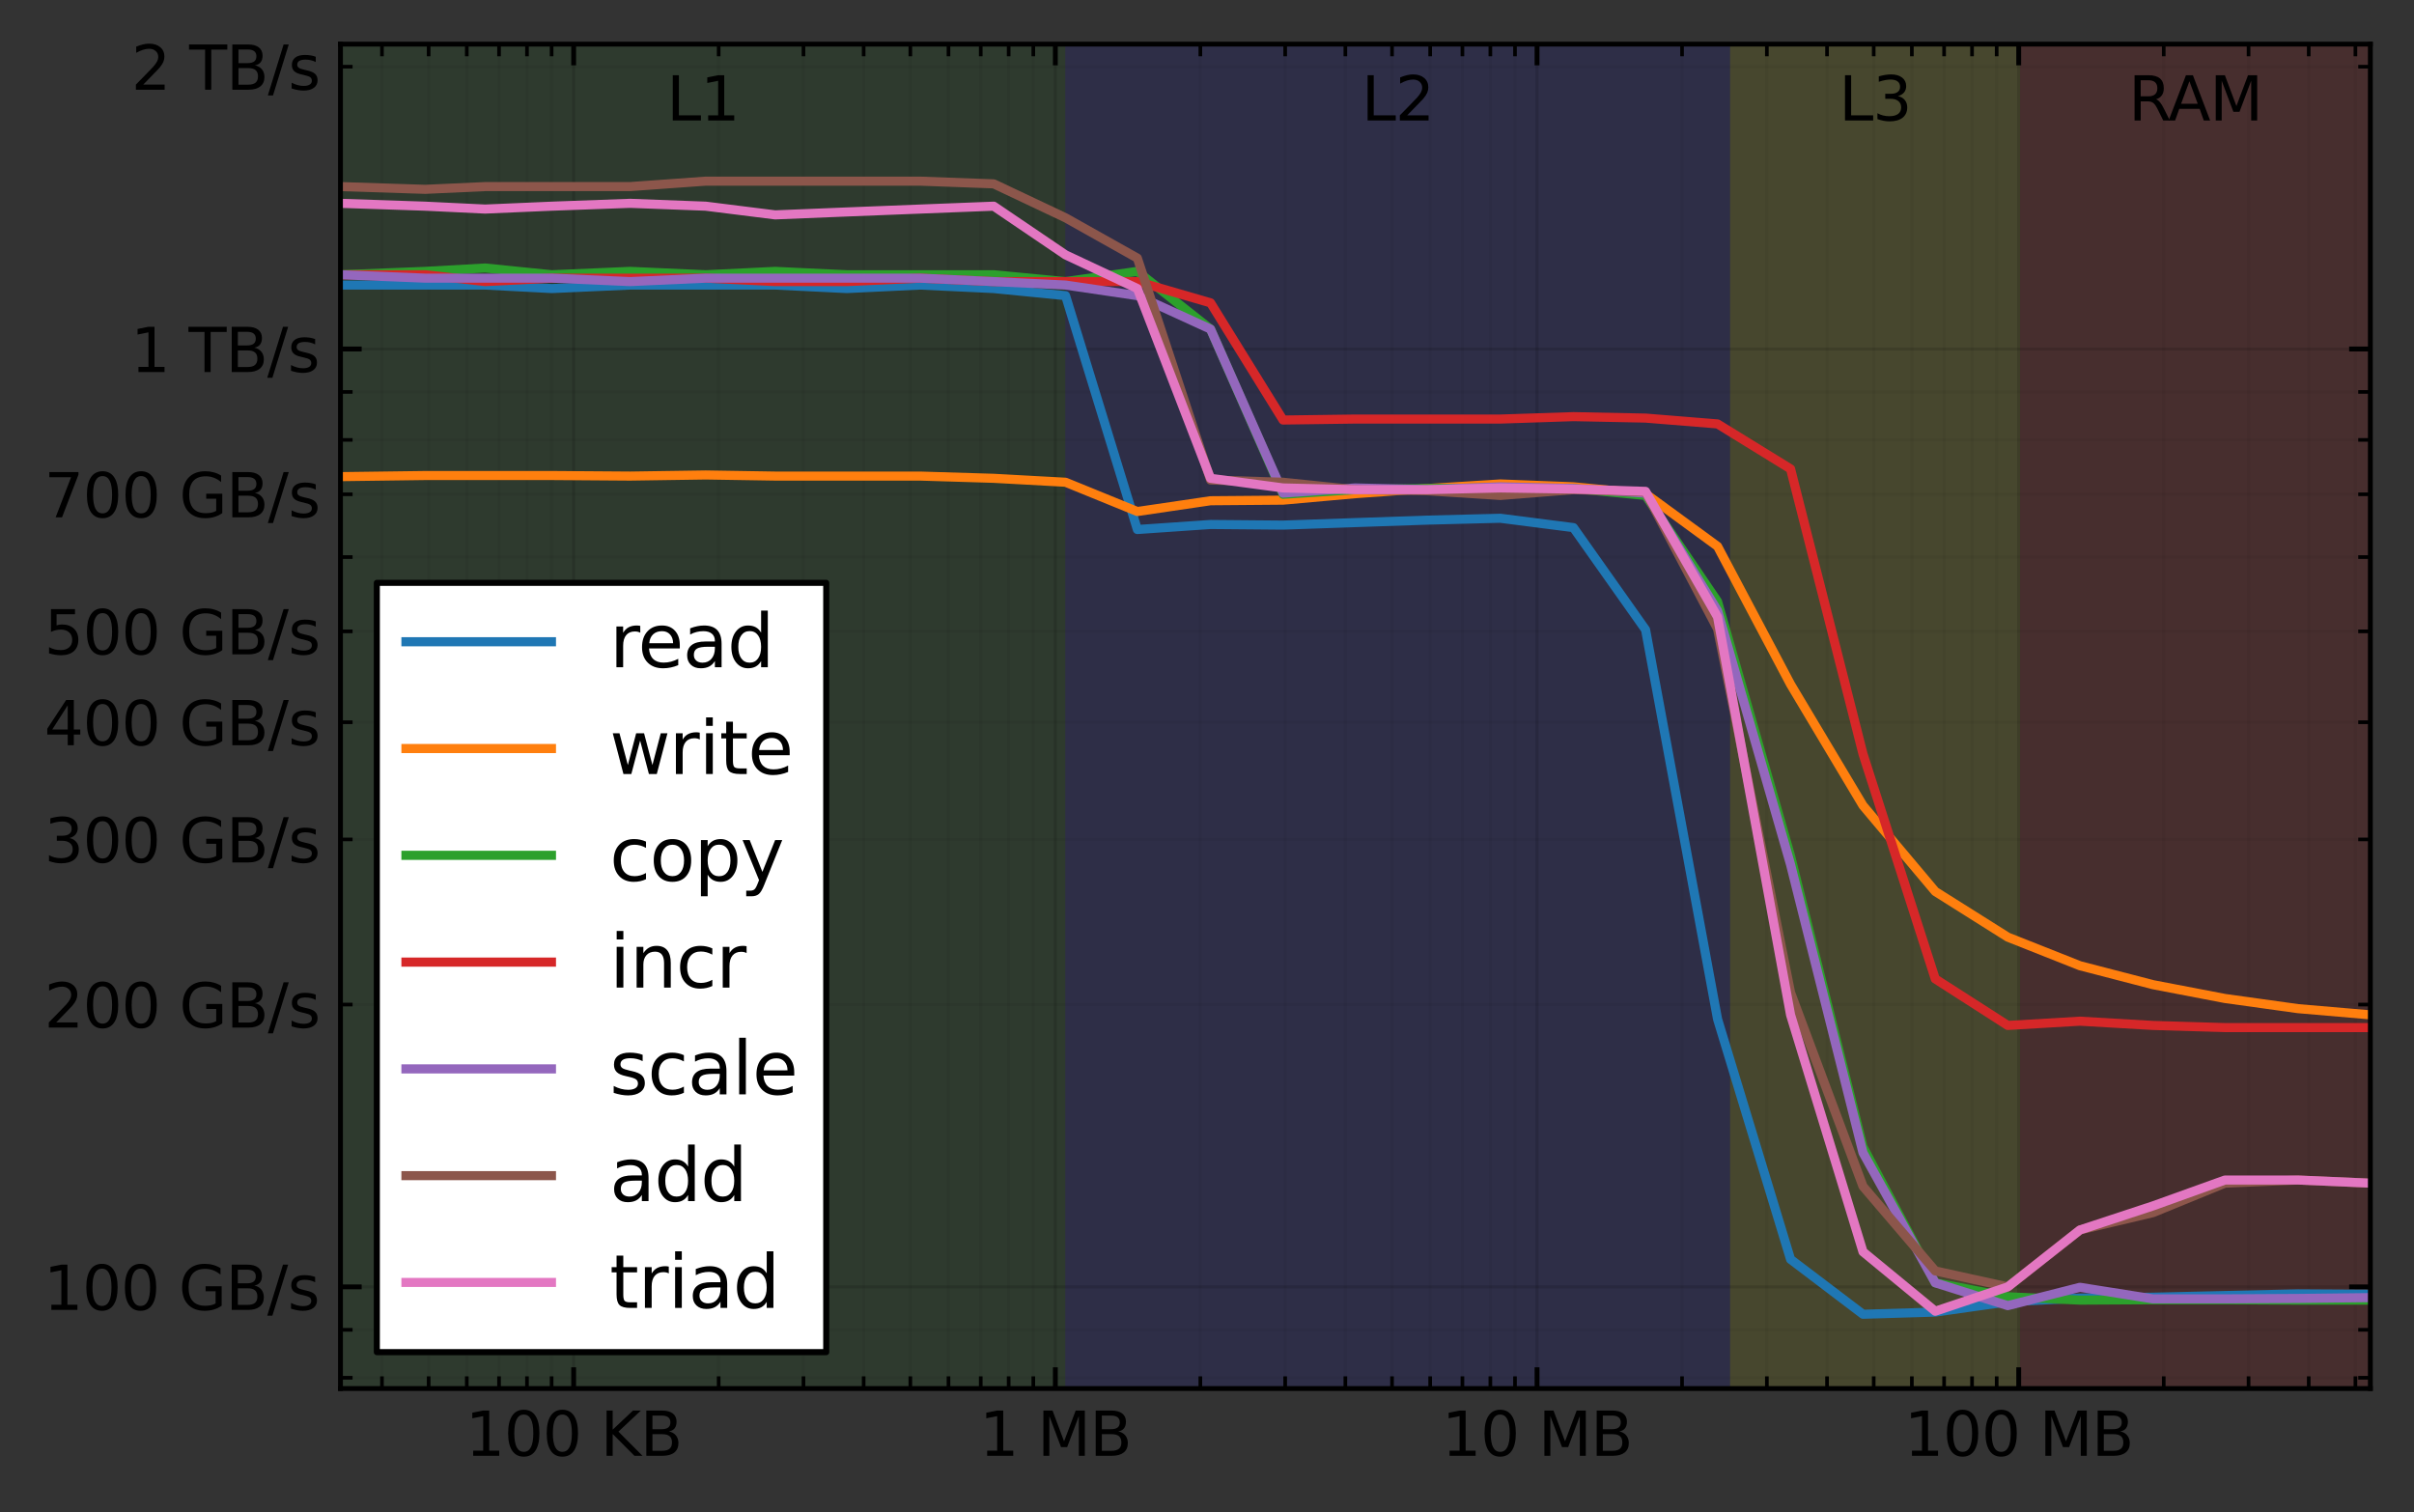 <?xml version="1.0" encoding="utf-8" standalone="no"?>
<!DOCTYPE svg PUBLIC "-//W3C//DTD SVG 1.1//EN"
  "http://www.w3.org/Graphics/SVG/1.1/DTD/svg11.dtd">
<svg height="249.413pt" version="1.1" viewBox="0 0 398.153 249.413" width="398.153pt" xmlns="http://www.w3.org/2000/svg" xmlns:xlink="http://www.w3.org/1999/xlink">
 <rect x="0" y="0" width="398.153" height="249.413" fill="#333333" stroke="none"/>
 <defs>
  <style type="text/css">*{stroke-linecap:butt;stroke-linejoin:round;}</style>
 </defs>
 <g id="figure_1">
  <g id="patch_1">
   <path d="M 0 249.413 
L 398.153 249.413 
L 398.153 0 
L 0 0 
z
" style="fill:none;"/>
  </g>
  <g id="axes_1">
   <g id="patch_2">
    <path d="M 56.153 229.035 
L 390.953 229.035 
L 390.953 7.275 
L 56.153 7.275 
z
" style="fill:none;"/>
   </g>
   <g id="patch_3">
    <path clip-path="url(#pf42a74a001)" d="M 56.153 229.035 
L 56.153 7.275 
L 175.7 7.275 
L 175.7 229.035 
z
" style="fill:#008000;opacity:0.1;"/>
   </g>
   <g id="patch_4">
    <path clip-path="url(#pf42a74a001)" d="M 175.7 229.035 
L 175.7 7.275 
L 285.354 7.275 
L 285.354 229.035 
z
" style="fill:#0000ff;opacity:0.1;"/>
   </g>
   <g id="patch_5">
    <path clip-path="url(#pf42a74a001)" d="M 285.354 229.035 
L 285.354 7.275 
L 333.187 7.275 
L 333.187 229.035 
z
" style="fill:#ffff00;opacity:0.1;"/>
   </g>
   <g id="patch_6">
    <path clip-path="url(#pf42a74a001)" d="M 333.187 229.035 
L 333.187 7.275 
L 390.953 7.275 
L 390.953 229.035 
z
" style="fill:#ff0000;opacity:0.1;"/>
   </g>
   <g id="matplotlib.axis_1">
    <g id="xtick_1">
     <g id="line2d_1">
      <path clip-path="url(#pf42a74a001)" d="M 94.616 229.035 
L 94.616 7.275 
" style="fill:none;stroke:#000000;stroke-linecap:square;stroke-opacity:0.133;stroke-width:0.5;"/>
     </g>
     <g id="line2d_2">
      <defs>
       <path d="M 0 0 
L 0 -3.5 
" id="m0d92d061db" style="stroke:#000000;stroke-width:0.8;"/>
      </defs>
      <g>
       <use style="stroke:#000000;stroke-width:0.8;" x="94.616" xlink:href="#m0d92d061db" y="229.035"/>
      </g>
     </g>
     <g id="line2d_3">
      <defs>
       <path d="M 0 0 
L 0 3.5 
" id="ma98b3dfce3" style="stroke:#000000;stroke-width:0.8;"/>
      </defs>
      <g>
       <use style="stroke:#000000;stroke-width:0.8;" x="94.616" xlink:href="#ma98b3dfce3" y="7.275"/>
      </g>
     </g>
     <g id="text_1">
      <!-- 100 KB -->
      <g transform="translate(76.774 240.133)scale(0.1 -0.1)">
       <defs>
        <path d="M 794 531 
L 1825 531 
L 1825 4091 
L 703 3866 
L 703 4441 
L 1819 4666 
L 2450 4666 
L 2450 531 
L 3481 531 
L 3481 0 
L 794 0 
L 794 531 
z
" id="DejaVuSans-31" transform="scale(0.016)"/>
        <path d="M 2034 4250 
Q 1547 4250 1301 3770 
Q 1056 3291 1056 2328 
Q 1056 1369 1301 889 
Q 1547 409 2034 409 
Q 2525 409 2770 889 
Q 3016 1369 3016 2328 
Q 3016 3291 2770 3770 
Q 2525 4250 2034 4250 
z
M 2034 4750 
Q 2819 4750 3233 4129 
Q 3647 3509 3647 2328 
Q 3647 1150 3233 529 
Q 2819 -91 2034 -91 
Q 1250 -91 836 529 
Q 422 1150 422 2328 
Q 422 3509 836 4129 
Q 1250 4750 2034 4750 
z
" id="DejaVuSans-30" transform="scale(0.016)"/>
        <path id="DejaVuSans-20" transform="scale(0.016)"/>
        <path d="M 628 4666 
L 1259 4666 
L 1259 2694 
L 3353 4666 
L 4166 4666 
L 1850 2491 
L 4331 0 
L 3500 0 
L 1259 2247 
L 1259 0 
L 628 0 
L 628 4666 
z
" id="DejaVuSans-4b" transform="scale(0.016)"/>
        <path d="M 1259 2228 
L 1259 519 
L 2272 519 
Q 2781 519 3026 730 
Q 3272 941 3272 1375 
Q 3272 1813 3026 2020 
Q 2781 2228 2272 2228 
L 1259 2228 
z
M 1259 4147 
L 1259 2741 
L 2194 2741 
Q 2656 2741 2882 2914 
Q 3109 3088 3109 3444 
Q 3109 3797 2882 3972 
Q 2656 4147 2194 4147 
L 1259 4147 
z
M 628 4666 
L 2241 4666 
Q 2963 4666 3353 4366 
Q 3744 4066 3744 3513 
Q 3744 3084 3544 2831 
Q 3344 2578 2956 2516 
Q 3422 2416 3680 2098 
Q 3938 1781 3938 1306 
Q 3938 681 3513 340 
Q 3088 0 2303 0 
L 628 0 
L 628 4666 
z
" id="DejaVuSans-42" transform="scale(0.016)"/>
       </defs>
       <use xlink:href="#DejaVuSans-31"/>
       <use x="63.623" xlink:href="#DejaVuSans-30"/>
       <use x="127.246" xlink:href="#DejaVuSans-30"/>
       <use x="190.869" xlink:href="#DejaVuSans-20"/>
       <use x="222.656" xlink:href="#DejaVuSans-4b"/>
       <use x="288.232" xlink:href="#DejaVuSans-42"/>
      </g>
     </g>
    </g>
    <g id="xtick_2">
     <g id="line2d_4">
      <path clip-path="url(#pf42a74a001)" d="M 174.063 229.035 
L 174.063 7.275 
" style="fill:none;stroke:#000000;stroke-linecap:square;stroke-opacity:0.133;stroke-width:0.5;"/>
     </g>
     <g id="line2d_5">
      <g>
       <use style="stroke:#000000;stroke-width:0.8;" x="174.063" xlink:href="#m0d92d061db" y="229.035"/>
      </g>
     </g>
     <g id="line2d_6">
      <g>
       <use style="stroke:#000000;stroke-width:0.8;" x="174.063" xlink:href="#ma98b3dfce3" y="7.275"/>
      </g>
     </g>
     <g id="text_2">
      <!-- 1 MB -->
      <g transform="translate(161.548 240.133)scale(0.1 -0.1)">
       <defs>
        <path d="M 628 4666 
L 1569 4666 
L 2759 1491 
L 3956 4666 
L 4897 4666 
L 4897 0 
L 4281 0 
L 4281 4097 
L 3078 897 
L 2444 897 
L 1241 4097 
L 1241 0 
L 628 0 
L 628 4666 
z
" id="DejaVuSans-4d" transform="scale(0.016)"/>
       </defs>
       <use xlink:href="#DejaVuSans-31"/>
       <use x="63.623" xlink:href="#DejaVuSans-20"/>
       <use x="95.41" xlink:href="#DejaVuSans-4d"/>
       <use x="181.689" xlink:href="#DejaVuSans-42"/>
      </g>
     </g>
    </g>
    <g id="xtick_3">
     <g id="line2d_7">
      <path clip-path="url(#pf42a74a001)" d="M 253.511 229.035 
L 253.511 7.275 
" style="fill:none;stroke:#000000;stroke-linecap:square;stroke-opacity:0.133;stroke-width:0.5;"/>
     </g>
     <g id="line2d_8">
      <g>
       <use style="stroke:#000000;stroke-width:0.8;" x="253.511" xlink:href="#m0d92d061db" y="229.035"/>
      </g>
     </g>
     <g id="line2d_9">
      <g>
       <use style="stroke:#000000;stroke-width:0.8;" x="253.511" xlink:href="#ma98b3dfce3" y="7.275"/>
      </g>
     </g>
     <g id="text_3">
      <!-- 10 MB -->
      <g transform="translate(237.815 240.133)scale(0.1 -0.1)">
       <use xlink:href="#DejaVuSans-31"/>
       <use x="63.623" xlink:href="#DejaVuSans-30"/>
       <use x="127.246" xlink:href="#DejaVuSans-20"/>
       <use x="159.033" xlink:href="#DejaVuSans-4d"/>
       <use x="245.312" xlink:href="#DejaVuSans-42"/>
      </g>
     </g>
    </g>
    <g id="xtick_4">
     <g id="line2d_10">
      <path clip-path="url(#pf42a74a001)" d="M 332.958 229.035 
L 332.958 7.275 
" style="fill:none;stroke:#000000;stroke-linecap:square;stroke-opacity:0.133;stroke-width:0.5;"/>
     </g>
     <g id="line2d_11">
      <g>
       <use style="stroke:#000000;stroke-width:0.8;" x="332.958" xlink:href="#m0d92d061db" y="229.035"/>
      </g>
     </g>
     <g id="line2d_12">
      <g>
       <use style="stroke:#000000;stroke-width:0.8;" x="332.958" xlink:href="#ma98b3dfce3" y="7.275"/>
      </g>
     </g>
     <g id="text_4">
      <!-- 100 MB -->
      <g transform="translate(314.081 240.133)scale(0.1 -0.1)">
       <use xlink:href="#DejaVuSans-31"/>
       <use x="63.623" xlink:href="#DejaVuSans-30"/>
       <use x="127.246" xlink:href="#DejaVuSans-30"/>
       <use x="190.869" xlink:href="#DejaVuSans-20"/>
       <use x="222.656" xlink:href="#DejaVuSans-4d"/>
       <use x="308.936" xlink:href="#DejaVuSans-42"/>
      </g>
     </g>
    </g>
    <g id="xtick_5">
     <g id="line2d_13">
      <path clip-path="url(#pf42a74a001)" d="M 63 229.035 
L 63 7.275 
" style="fill:none;stroke:#000000;stroke-linecap:square;stroke-opacity:0.05;stroke-width:0.5;"/>
     </g>
     <g id="line2d_14">
      <defs>
       <path d="M 0 0 
L 0 -2 
" id="m716eebc9d5" style="stroke:#000000;stroke-width:0.6;"/>
      </defs>
      <g>
       <use style="stroke:#000000;stroke-width:0.6;" x="63" xlink:href="#m716eebc9d5" y="229.035"/>
      </g>
     </g>
     <g id="line2d_15">
      <defs>
       <path d="M 0 0 
L 0 2 
" id="mf22ba3f43d" style="stroke:#000000;stroke-width:0.6;"/>
      </defs>
      <g>
       <use style="stroke:#000000;stroke-width:0.6;" x="63" xlink:href="#mf22ba3f43d" y="7.275"/>
      </g>
     </g>
    </g>
    <g id="xtick_6">
     <g id="line2d_16">
      <path clip-path="url(#pf42a74a001)" d="M 70.7 229.035 
L 70.7 7.275 
" style="fill:none;stroke:#000000;stroke-linecap:square;stroke-opacity:0.05;stroke-width:0.5;"/>
     </g>
     <g id="line2d_17">
      <g>
       <use style="stroke:#000000;stroke-width:0.6;" x="70.7" xlink:href="#m716eebc9d5" y="229.035"/>
      </g>
     </g>
     <g id="line2d_18">
      <g>
       <use style="stroke:#000000;stroke-width:0.6;" x="70.7" xlink:href="#mf22ba3f43d" y="7.275"/>
      </g>
     </g>
    </g>
    <g id="xtick_7">
     <g id="line2d_19">
      <path clip-path="url(#pf42a74a001)" d="M 76.99 229.035 
L 76.99 7.275 
" style="fill:none;stroke:#000000;stroke-linecap:square;stroke-opacity:0.05;stroke-width:0.5;"/>
     </g>
     <g id="line2d_20">
      <g>
       <use style="stroke:#000000;stroke-width:0.6;" x="76.99" xlink:href="#m716eebc9d5" y="229.035"/>
      </g>
     </g>
     <g id="line2d_21">
      <g>
       <use style="stroke:#000000;stroke-width:0.6;" x="76.99" xlink:href="#mf22ba3f43d" y="7.275"/>
      </g>
     </g>
    </g>
    <g id="xtick_8">
     <g id="line2d_22">
      <path clip-path="url(#pf42a74a001)" d="M 82.309 229.035 
L 82.309 7.275 
" style="fill:none;stroke:#000000;stroke-linecap:square;stroke-opacity:0.05;stroke-width:0.5;"/>
     </g>
     <g id="line2d_23">
      <g>
       <use style="stroke:#000000;stroke-width:0.6;" x="82.309" xlink:href="#m716eebc9d5" y="229.035"/>
      </g>
     </g>
     <g id="line2d_24">
      <g>
       <use style="stroke:#000000;stroke-width:0.6;" x="82.309" xlink:href="#mf22ba3f43d" y="7.275"/>
      </g>
     </g>
    </g>
    <g id="xtick_9">
     <g id="line2d_25">
      <path clip-path="url(#pf42a74a001)" d="M 86.917 229.035 
L 86.917 7.275 
" style="fill:none;stroke:#000000;stroke-linecap:square;stroke-opacity:0.05;stroke-width:0.5;"/>
     </g>
     <g id="line2d_26">
      <g>
       <use style="stroke:#000000;stroke-width:0.6;" x="86.917" xlink:href="#m716eebc9d5" y="229.035"/>
      </g>
     </g>
     <g id="line2d_27">
      <g>
       <use style="stroke:#000000;stroke-width:0.6;" x="86.917" xlink:href="#mf22ba3f43d" y="7.275"/>
      </g>
     </g>
    </g>
    <g id="xtick_10">
     <g id="line2d_28">
      <path clip-path="url(#pf42a74a001)" d="M 90.98 229.035 
L 90.98 7.275 
" style="fill:none;stroke:#000000;stroke-linecap:square;stroke-opacity:0.05;stroke-width:0.5;"/>
     </g>
     <g id="line2d_29">
      <g>
       <use style="stroke:#000000;stroke-width:0.6;" x="90.98" xlink:href="#m716eebc9d5" y="229.035"/>
      </g>
     </g>
     <g id="line2d_30">
      <g>
       <use style="stroke:#000000;stroke-width:0.6;" x="90.98" xlink:href="#mf22ba3f43d" y="7.275"/>
      </g>
     </g>
    </g>
    <g id="xtick_11">
     <g id="line2d_31">
      <path clip-path="url(#pf42a74a001)" d="M 118.532 229.035 
L 118.532 7.275 
" style="fill:none;stroke:#000000;stroke-linecap:square;stroke-opacity:0.05;stroke-width:0.5;"/>
     </g>
     <g id="line2d_32">
      <g>
       <use style="stroke:#000000;stroke-width:0.6;" x="118.532" xlink:href="#m716eebc9d5" y="229.035"/>
      </g>
     </g>
     <g id="line2d_33">
      <g>
       <use style="stroke:#000000;stroke-width:0.6;" x="118.532" xlink:href="#mf22ba3f43d" y="7.275"/>
      </g>
     </g>
    </g>
    <g id="xtick_12">
     <g id="line2d_34">
      <path clip-path="url(#pf42a74a001)" d="M 132.522 229.035 
L 132.522 7.275 
" style="fill:none;stroke:#000000;stroke-linecap:square;stroke-opacity:0.05;stroke-width:0.5;"/>
     </g>
     <g id="line2d_35">
      <g>
       <use style="stroke:#000000;stroke-width:0.6;" x="132.522" xlink:href="#m716eebc9d5" y="229.035"/>
      </g>
     </g>
     <g id="line2d_36">
      <g>
       <use style="stroke:#000000;stroke-width:0.6;" x="132.522" xlink:href="#mf22ba3f43d" y="7.275"/>
      </g>
     </g>
    </g>
    <g id="xtick_13">
     <g id="line2d_37">
      <path clip-path="url(#pf42a74a001)" d="M 142.448 229.035 
L 142.448 7.275 
" style="fill:none;stroke:#000000;stroke-linecap:square;stroke-opacity:0.05;stroke-width:0.5;"/>
     </g>
     <g id="line2d_38">
      <g>
       <use style="stroke:#000000;stroke-width:0.6;" x="142.448" xlink:href="#m716eebc9d5" y="229.035"/>
      </g>
     </g>
     <g id="line2d_39">
      <g>
       <use style="stroke:#000000;stroke-width:0.6;" x="142.448" xlink:href="#mf22ba3f43d" y="7.275"/>
      </g>
     </g>
    </g>
    <g id="xtick_14">
     <g id="line2d_40">
      <path clip-path="url(#pf42a74a001)" d="M 150.147 229.035 
L 150.147 7.275 
" style="fill:none;stroke:#000000;stroke-linecap:square;stroke-opacity:0.05;stroke-width:0.5;"/>
     </g>
     <g id="line2d_41">
      <g>
       <use style="stroke:#000000;stroke-width:0.6;" x="150.147" xlink:href="#m716eebc9d5" y="229.035"/>
      </g>
     </g>
     <g id="line2d_42">
      <g>
       <use style="stroke:#000000;stroke-width:0.6;" x="150.147" xlink:href="#mf22ba3f43d" y="7.275"/>
      </g>
     </g>
    </g>
    <g id="xtick_15">
     <g id="line2d_43">
      <path clip-path="url(#pf42a74a001)" d="M 156.438 229.035 
L 156.438 7.275 
" style="fill:none;stroke:#000000;stroke-linecap:square;stroke-opacity:0.05;stroke-width:0.5;"/>
     </g>
     <g id="line2d_44">
      <g>
       <use style="stroke:#000000;stroke-width:0.6;" x="156.438" xlink:href="#m716eebc9d5" y="229.035"/>
      </g>
     </g>
     <g id="line2d_45">
      <g>
       <use style="stroke:#000000;stroke-width:0.6;" x="156.438" xlink:href="#mf22ba3f43d" y="7.275"/>
      </g>
     </g>
    </g>
    <g id="xtick_16">
     <g id="line2d_46">
      <path clip-path="url(#pf42a74a001)" d="M 161.757 229.035 
L 161.757 7.275 
" style="fill:none;stroke:#000000;stroke-linecap:square;stroke-opacity:0.05;stroke-width:0.5;"/>
     </g>
     <g id="line2d_47">
      <g>
       <use style="stroke:#000000;stroke-width:0.6;" x="161.757" xlink:href="#m716eebc9d5" y="229.035"/>
      </g>
     </g>
     <g id="line2d_48">
      <g>
       <use style="stroke:#000000;stroke-width:0.6;" x="161.757" xlink:href="#mf22ba3f43d" y="7.275"/>
      </g>
     </g>
    </g>
    <g id="xtick_17">
     <g id="line2d_49">
      <path clip-path="url(#pf42a74a001)" d="M 166.364 229.035 
L 166.364 7.275 
" style="fill:none;stroke:#000000;stroke-linecap:square;stroke-opacity:0.05;stroke-width:0.5;"/>
     </g>
     <g id="line2d_50">
      <g>
       <use style="stroke:#000000;stroke-width:0.6;" x="166.364" xlink:href="#m716eebc9d5" y="229.035"/>
      </g>
     </g>
     <g id="line2d_51">
      <g>
       <use style="stroke:#000000;stroke-width:0.6;" x="166.364" xlink:href="#mf22ba3f43d" y="7.275"/>
      </g>
     </g>
    </g>
    <g id="xtick_18">
     <g id="line2d_52">
      <path clip-path="url(#pf42a74a001)" d="M 170.428 229.035 
L 170.428 7.275 
" style="fill:none;stroke:#000000;stroke-linecap:square;stroke-opacity:0.05;stroke-width:0.5;"/>
     </g>
     <g id="line2d_53">
      <g>
       <use style="stroke:#000000;stroke-width:0.6;" x="170.428" xlink:href="#m716eebc9d5" y="229.035"/>
      </g>
     </g>
     <g id="line2d_54">
      <g>
       <use style="stroke:#000000;stroke-width:0.6;" x="170.428" xlink:href="#mf22ba3f43d" y="7.275"/>
      </g>
     </g>
    </g>
    <g id="xtick_19">
     <g id="line2d_55">
      <path clip-path="url(#pf42a74a001)" d="M 197.979 229.035 
L 197.979 7.275 
" style="fill:none;stroke:#000000;stroke-linecap:square;stroke-opacity:0.05;stroke-width:0.5;"/>
     </g>
     <g id="line2d_56">
      <g>
       <use style="stroke:#000000;stroke-width:0.6;" x="197.979" xlink:href="#m716eebc9d5" y="229.035"/>
      </g>
     </g>
     <g id="line2d_57">
      <g>
       <use style="stroke:#000000;stroke-width:0.6;" x="197.979" xlink:href="#mf22ba3f43d" y="7.275"/>
      </g>
     </g>
    </g>
    <g id="xtick_20">
     <g id="line2d_58">
      <path clip-path="url(#pf42a74a001)" d="M 211.969 229.035 
L 211.969 7.275 
" style="fill:none;stroke:#000000;stroke-linecap:square;stroke-opacity:0.05;stroke-width:0.5;"/>
     </g>
     <g id="line2d_59">
      <g>
       <use style="stroke:#000000;stroke-width:0.6;" x="211.969" xlink:href="#m716eebc9d5" y="229.035"/>
      </g>
     </g>
     <g id="line2d_60">
      <g>
       <use style="stroke:#000000;stroke-width:0.6;" x="211.969" xlink:href="#mf22ba3f43d" y="7.275"/>
      </g>
     </g>
    </g>
    <g id="xtick_21">
     <g id="line2d_61">
      <path clip-path="url(#pf42a74a001)" d="M 221.896 229.035 
L 221.896 7.275 
" style="fill:none;stroke:#000000;stroke-linecap:square;stroke-opacity:0.05;stroke-width:0.5;"/>
     </g>
     <g id="line2d_62">
      <g>
       <use style="stroke:#000000;stroke-width:0.6;" x="221.896" xlink:href="#m716eebc9d5" y="229.035"/>
      </g>
     </g>
     <g id="line2d_63">
      <g>
       <use style="stroke:#000000;stroke-width:0.6;" x="221.896" xlink:href="#mf22ba3f43d" y="7.275"/>
      </g>
     </g>
    </g>
    <g id="xtick_22">
     <g id="line2d_64">
      <path clip-path="url(#pf42a74a001)" d="M 229.595 229.035 
L 229.595 7.275 
" style="fill:none;stroke:#000000;stroke-linecap:square;stroke-opacity:0.05;stroke-width:0.5;"/>
     </g>
     <g id="line2d_65">
      <g>
       <use style="stroke:#000000;stroke-width:0.6;" x="229.595" xlink:href="#m716eebc9d5" y="229.035"/>
      </g>
     </g>
     <g id="line2d_66">
      <g>
       <use style="stroke:#000000;stroke-width:0.6;" x="229.595" xlink:href="#mf22ba3f43d" y="7.275"/>
      </g>
     </g>
    </g>
    <g id="xtick_23">
     <g id="line2d_67">
      <path clip-path="url(#pf42a74a001)" d="M 235.886 229.035 
L 235.886 7.275 
" style="fill:none;stroke:#000000;stroke-linecap:square;stroke-opacity:0.05;stroke-width:0.5;"/>
     </g>
     <g id="line2d_68">
      <g>
       <use style="stroke:#000000;stroke-width:0.6;" x="235.886" xlink:href="#m716eebc9d5" y="229.035"/>
      </g>
     </g>
     <g id="line2d_69">
      <g>
       <use style="stroke:#000000;stroke-width:0.6;" x="235.886" xlink:href="#mf22ba3f43d" y="7.275"/>
      </g>
     </g>
    </g>
    <g id="xtick_24">
     <g id="line2d_70">
      <path clip-path="url(#pf42a74a001)" d="M 241.204 229.035 
L 241.204 7.275 
" style="fill:none;stroke:#000000;stroke-linecap:square;stroke-opacity:0.05;stroke-width:0.5;"/>
     </g>
     <g id="line2d_71">
      <g>
       <use style="stroke:#000000;stroke-width:0.6;" x="241.204" xlink:href="#m716eebc9d5" y="229.035"/>
      </g>
     </g>
     <g id="line2d_72">
      <g>
       <use style="stroke:#000000;stroke-width:0.6;" x="241.204" xlink:href="#mf22ba3f43d" y="7.275"/>
      </g>
     </g>
    </g>
    <g id="xtick_25">
     <g id="line2d_73">
      <path clip-path="url(#pf42a74a001)" d="M 245.812 229.035 
L 245.812 7.275 
" style="fill:none;stroke:#000000;stroke-linecap:square;stroke-opacity:0.05;stroke-width:0.5;"/>
     </g>
     <g id="line2d_74">
      <g>
       <use style="stroke:#000000;stroke-width:0.6;" x="245.812" xlink:href="#m716eebc9d5" y="229.035"/>
      </g>
     </g>
     <g id="line2d_75">
      <g>
       <use style="stroke:#000000;stroke-width:0.6;" x="245.812" xlink:href="#mf22ba3f43d" y="7.275"/>
      </g>
     </g>
    </g>
    <g id="xtick_26">
     <g id="line2d_76">
      <path clip-path="url(#pf42a74a001)" d="M 249.876 229.035 
L 249.876 7.275 
" style="fill:none;stroke:#000000;stroke-linecap:square;stroke-opacity:0.05;stroke-width:0.5;"/>
     </g>
     <g id="line2d_77">
      <g>
       <use style="stroke:#000000;stroke-width:0.6;" x="249.876" xlink:href="#m716eebc9d5" y="229.035"/>
      </g>
     </g>
     <g id="line2d_78">
      <g>
       <use style="stroke:#000000;stroke-width:0.6;" x="249.876" xlink:href="#mf22ba3f43d" y="7.275"/>
      </g>
     </g>
    </g>
    <g id="xtick_27">
     <g id="line2d_79">
      <path clip-path="url(#pf42a74a001)" d="M 277.427 229.035 
L 277.427 7.275 
" style="fill:none;stroke:#000000;stroke-linecap:square;stroke-opacity:0.05;stroke-width:0.5;"/>
     </g>
     <g id="line2d_80">
      <g>
       <use style="stroke:#000000;stroke-width:0.6;" x="277.427" xlink:href="#m716eebc9d5" y="229.035"/>
      </g>
     </g>
     <g id="line2d_81">
      <g>
       <use style="stroke:#000000;stroke-width:0.6;" x="277.427" xlink:href="#mf22ba3f43d" y="7.275"/>
      </g>
     </g>
    </g>
    <g id="xtick_28">
     <g id="line2d_82">
      <path clip-path="url(#pf42a74a001)" d="M 291.417 229.035 
L 291.417 7.275 
" style="fill:none;stroke:#000000;stroke-linecap:square;stroke-opacity:0.05;stroke-width:0.5;"/>
     </g>
     <g id="line2d_83">
      <g>
       <use style="stroke:#000000;stroke-width:0.6;" x="291.417" xlink:href="#m716eebc9d5" y="229.035"/>
      </g>
     </g>
     <g id="line2d_84">
      <g>
       <use style="stroke:#000000;stroke-width:0.6;" x="291.417" xlink:href="#mf22ba3f43d" y="7.275"/>
      </g>
     </g>
    </g>
    <g id="xtick_29">
     <g id="line2d_85">
      <path clip-path="url(#pf42a74a001)" d="M 301.343 229.035 
L 301.343 7.275 
" style="fill:none;stroke:#000000;stroke-linecap:square;stroke-opacity:0.05;stroke-width:0.5;"/>
     </g>
     <g id="line2d_86">
      <g>
       <use style="stroke:#000000;stroke-width:0.6;" x="301.343" xlink:href="#m716eebc9d5" y="229.035"/>
      </g>
     </g>
     <g id="line2d_87">
      <g>
       <use style="stroke:#000000;stroke-width:0.6;" x="301.343" xlink:href="#mf22ba3f43d" y="7.275"/>
      </g>
     </g>
    </g>
    <g id="xtick_30">
     <g id="line2d_88">
      <path clip-path="url(#pf42a74a001)" d="M 309.042 229.035 
L 309.042 7.275 
" style="fill:none;stroke:#000000;stroke-linecap:square;stroke-opacity:0.05;stroke-width:0.5;"/>
     </g>
     <g id="line2d_89">
      <g>
       <use style="stroke:#000000;stroke-width:0.6;" x="309.042" xlink:href="#m716eebc9d5" y="229.035"/>
      </g>
     </g>
     <g id="line2d_90">
      <g>
       <use style="stroke:#000000;stroke-width:0.6;" x="309.042" xlink:href="#mf22ba3f43d" y="7.275"/>
      </g>
     </g>
    </g>
    <g id="xtick_31">
     <g id="line2d_91">
      <path clip-path="url(#pf42a74a001)" d="M 315.333 229.035 
L 315.333 7.275 
" style="fill:none;stroke:#000000;stroke-linecap:square;stroke-opacity:0.05;stroke-width:0.5;"/>
     </g>
     <g id="line2d_92">
      <g>
       <use style="stroke:#000000;stroke-width:0.6;" x="315.333" xlink:href="#m716eebc9d5" y="229.035"/>
      </g>
     </g>
     <g id="line2d_93">
      <g>
       <use style="stroke:#000000;stroke-width:0.6;" x="315.333" xlink:href="#mf22ba3f43d" y="7.275"/>
      </g>
     </g>
    </g>
    <g id="xtick_32">
     <g id="line2d_94">
      <path clip-path="url(#pf42a74a001)" d="M 320.652 229.035 
L 320.652 7.275 
" style="fill:none;stroke:#000000;stroke-linecap:square;stroke-opacity:0.05;stroke-width:0.5;"/>
     </g>
     <g id="line2d_95">
      <g>
       <use style="stroke:#000000;stroke-width:0.6;" x="320.652" xlink:href="#m716eebc9d5" y="229.035"/>
      </g>
     </g>
     <g id="line2d_96">
      <g>
       <use style="stroke:#000000;stroke-width:0.6;" x="320.652" xlink:href="#mf22ba3f43d" y="7.275"/>
      </g>
     </g>
    </g>
    <g id="xtick_33">
     <g id="line2d_97">
      <path clip-path="url(#pf42a74a001)" d="M 325.259 229.035 
L 325.259 7.275 
" style="fill:none;stroke:#000000;stroke-linecap:square;stroke-opacity:0.05;stroke-width:0.5;"/>
     </g>
     <g id="line2d_98">
      <g>
       <use style="stroke:#000000;stroke-width:0.6;" x="325.259" xlink:href="#m716eebc9d5" y="229.035"/>
      </g>
     </g>
     <g id="line2d_99">
      <g>
       <use style="stroke:#000000;stroke-width:0.6;" x="325.259" xlink:href="#mf22ba3f43d" y="7.275"/>
      </g>
     </g>
    </g>
    <g id="xtick_34">
     <g id="line2d_100">
      <path clip-path="url(#pf42a74a001)" d="M 329.323 229.035 
L 329.323 7.275 
" style="fill:none;stroke:#000000;stroke-linecap:square;stroke-opacity:0.05;stroke-width:0.5;"/>
     </g>
     <g id="line2d_101">
      <g>
       <use style="stroke:#000000;stroke-width:0.6;" x="329.323" xlink:href="#m716eebc9d5" y="229.035"/>
      </g>
     </g>
     <g id="line2d_102">
      <g>
       <use style="stroke:#000000;stroke-width:0.6;" x="329.323" xlink:href="#mf22ba3f43d" y="7.275"/>
      </g>
     </g>
    </g>
    <g id="xtick_35">
     <g id="line2d_103">
      <path clip-path="url(#pf42a74a001)" d="M 356.875 229.035 
L 356.875 7.275 
" style="fill:none;stroke:#000000;stroke-linecap:square;stroke-opacity:0.05;stroke-width:0.5;"/>
     </g>
     <g id="line2d_104">
      <g>
       <use style="stroke:#000000;stroke-width:0.6;" x="356.875" xlink:href="#m716eebc9d5" y="229.035"/>
      </g>
     </g>
     <g id="line2d_105">
      <g>
       <use style="stroke:#000000;stroke-width:0.6;" x="356.875" xlink:href="#mf22ba3f43d" y="7.275"/>
      </g>
     </g>
    </g>
    <g id="xtick_36">
     <g id="line2d_106">
      <path clip-path="url(#pf42a74a001)" d="M 370.865 229.035 
L 370.865 7.275 
" style="fill:none;stroke:#000000;stroke-linecap:square;stroke-opacity:0.05;stroke-width:0.5;"/>
     </g>
     <g id="line2d_107">
      <g>
       <use style="stroke:#000000;stroke-width:0.6;" x="370.865" xlink:href="#m716eebc9d5" y="229.035"/>
      </g>
     </g>
     <g id="line2d_108">
      <g>
       <use style="stroke:#000000;stroke-width:0.6;" x="370.865" xlink:href="#mf22ba3f43d" y="7.275"/>
      </g>
     </g>
    </g>
    <g id="xtick_37">
     <g id="line2d_109">
      <path clip-path="url(#pf42a74a001)" d="M 380.791 229.035 
L 380.791 7.275 
" style="fill:none;stroke:#000000;stroke-linecap:square;stroke-opacity:0.05;stroke-width:0.5;"/>
     </g>
     <g id="line2d_110">
      <g>
       <use style="stroke:#000000;stroke-width:0.6;" x="380.791" xlink:href="#m716eebc9d5" y="229.035"/>
      </g>
     </g>
     <g id="line2d_111">
      <g>
       <use style="stroke:#000000;stroke-width:0.6;" x="380.791" xlink:href="#mf22ba3f43d" y="7.275"/>
      </g>
     </g>
    </g>
    <g id="xtick_38">
     <g id="line2d_112">
      <path clip-path="url(#pf42a74a001)" d="M 388.49 229.035 
L 388.49 7.275 
" style="fill:none;stroke:#000000;stroke-linecap:square;stroke-opacity:0.05;stroke-width:0.5;"/>
     </g>
     <g id="line2d_113">
      <g>
       <use style="stroke:#000000;stroke-width:0.6;" x="388.49" xlink:href="#m716eebc9d5" y="229.035"/>
      </g>
     </g>
     <g id="line2d_114">
      <g>
       <use style="stroke:#000000;stroke-width:0.6;" x="388.49" xlink:href="#mf22ba3f43d" y="7.275"/>
      </g>
     </g>
    </g>
   </g>
   <g id="matplotlib.axis_2">
    <g id="ytick_1">
     <g id="line2d_115">
      <path clip-path="url(#pf42a74a001)" d="M 56.153 212.27 
L 390.953 212.27 
" style="fill:none;stroke:#000000;stroke-linecap:square;stroke-opacity:0.133;stroke-width:0.5;"/>
     </g>
     <g id="line2d_116">
      <defs>
       <path d="M 0 0 
L 3.5 0 
" id="mb28015b1a4" style="stroke:#000000;stroke-width:0.8;"/>
      </defs>
      <g>
       <use style="stroke:#000000;stroke-width:0.8;" x="56.153" xlink:href="#mb28015b1a4" y="212.27"/>
      </g>
     </g>
     <g id="line2d_117">
      <defs>
       <path d="M 0 0 
L -3.5 0 
" id="m859cb88002" style="stroke:#000000;stroke-width:0.8;"/>
      </defs>
      <g>
       <use style="stroke:#000000;stroke-width:0.8;" x="390.953" xlink:href="#m859cb88002" y="212.27"/>
      </g>
     </g>
     <g id="text_5">
      <!-- 100 GB/s -->
      <g transform="translate(7.2 216.069)scale(0.1 -0.1)">
       <defs>
        <path d="M 3809 666 
L 3809 1919 
L 2778 1919 
L 2778 2438 
L 4434 2438 
L 4434 434 
Q 4069 175 3628 42 
Q 3188 -91 2688 -91 
Q 1594 -91 976 548 
Q 359 1188 359 2328 
Q 359 3472 976 4111 
Q 1594 4750 2688 4750 
Q 3144 4750 3555 4637 
Q 3966 4525 4313 4306 
L 4313 3634 
Q 3963 3931 3569 4081 
Q 3175 4231 2741 4231 
Q 1884 4231 1454 3753 
Q 1025 3275 1025 2328 
Q 1025 1384 1454 906 
Q 1884 428 2741 428 
Q 3075 428 3337 486 
Q 3600 544 3809 666 
z
" id="DejaVuSans-47" transform="scale(0.016)"/>
        <path d="M 1625 4666 
L 2156 4666 
L 531 -594 
L 0 -594 
L 1625 4666 
z
" id="DejaVuSans-2f" transform="scale(0.016)"/>
        <path d="M 2834 3397 
L 2834 2853 
Q 2591 2978 2328 3040 
Q 2066 3103 1784 3103 
Q 1356 3103 1142 2972 
Q 928 2841 928 2578 
Q 928 2378 1081 2264 
Q 1234 2150 1697 2047 
L 1894 2003 
Q 2506 1872 2764 1633 
Q 3022 1394 3022 966 
Q 3022 478 2636 193 
Q 2250 -91 1575 -91 
Q 1294 -91 989 -36 
Q 684 19 347 128 
L 347 722 
Q 666 556 975 473 
Q 1284 391 1588 391 
Q 1994 391 2212 530 
Q 2431 669 2431 922 
Q 2431 1156 2273 1281 
Q 2116 1406 1581 1522 
L 1381 1569 
Q 847 1681 609 1914 
Q 372 2147 372 2553 
Q 372 3047 722 3315 
Q 1072 3584 1716 3584 
Q 2034 3584 2315 3537 
Q 2597 3491 2834 3397 
z
" id="DejaVuSans-73" transform="scale(0.016)"/>
       </defs>
       <use xlink:href="#DejaVuSans-31"/>
       <use x="63.623" xlink:href="#DejaVuSans-30"/>
       <use x="127.246" xlink:href="#DejaVuSans-30"/>
       <use x="190.869" xlink:href="#DejaVuSans-20"/>
       <use x="222.656" xlink:href="#DejaVuSans-47"/>
       <use x="300.146" xlink:href="#DejaVuSans-42"/>
       <use x="368.75" xlink:href="#DejaVuSans-2f"/>
       <use x="402.441" xlink:href="#DejaVuSans-73"/>
      </g>
     </g>
    </g>
    <g id="ytick_2">
     <g id="line2d_118">
      <path clip-path="url(#pf42a74a001)" d="M 56.153 57.569 
L 390.953 57.569 
" style="fill:none;stroke:#000000;stroke-linecap:square;stroke-opacity:0.133;stroke-width:0.5;"/>
     </g>
     <g id="line2d_119">
      <g>
       <use style="stroke:#000000;stroke-width:0.8;" x="56.153" xlink:href="#mb28015b1a4" y="57.569"/>
      </g>
     </g>
     <g id="line2d_120">
      <g>
       <use style="stroke:#000000;stroke-width:0.8;" x="390.953" xlink:href="#m859cb88002" y="57.569"/>
      </g>
     </g>
     <g id="text_6">
      <!-- 1 TB/s -->
      <g transform="translate(21.566 61.368)scale(0.1 -0.1)">
       <defs>
        <path d="M -19 4666 
L 3928 4666 
L 3928 4134 
L 2272 4134 
L 2272 0 
L 1638 0 
L 1638 4134 
L -19 4134 
L -19 4666 
z
" id="DejaVuSans-54" transform="scale(0.016)"/>
       </defs>
       <use xlink:href="#DejaVuSans-31"/>
       <use x="63.623" xlink:href="#DejaVuSans-20"/>
       <use x="95.41" xlink:href="#DejaVuSans-54"/>
       <use x="156.494" xlink:href="#DejaVuSans-42"/>
       <use x="225.098" xlink:href="#DejaVuSans-2f"/>
       <use x="258.789" xlink:href="#DejaVuSans-73"/>
      </g>
     </g>
    </g>
    <g id="ytick_3">
     <g id="line2d_121">
      <path clip-path="url(#pf42a74a001)" d="M 56.153 227.262 
L 390.953 227.262 
" style="fill:none;stroke:#000000;stroke-linecap:square;stroke-opacity:0.05;stroke-width:0.5;"/>
     </g>
     <g id="line2d_122">
      <defs>
       <path d="M 0 0 
L 2 0 
" id="m7f59f68153" style="stroke:#000000;stroke-width:0.6;"/>
      </defs>
      <g>
       <use style="stroke:#000000;stroke-width:0.6;" x="56.153" xlink:href="#m7f59f68153" y="227.262"/>
      </g>
     </g>
     <g id="line2d_123">
      <defs>
       <path d="M 0 0 
L -2 0 
" id="maf7b9f29d0" style="stroke:#000000;stroke-width:0.6;"/>
      </defs>
      <g>
       <use style="stroke:#000000;stroke-width:0.6;" x="390.953" xlink:href="#maf7b9f29d0" y="227.262"/>
      </g>
     </g>
    </g>
    <g id="ytick_4">
     <g id="line2d_124">
      <path clip-path="url(#pf42a74a001)" d="M 56.153 219.349 
L 390.953 219.349 
" style="fill:none;stroke:#000000;stroke-linecap:square;stroke-opacity:0.05;stroke-width:0.5;"/>
     </g>
     <g id="line2d_125">
      <g>
       <use style="stroke:#000000;stroke-width:0.6;" x="56.153" xlink:href="#m7f59f68153" y="219.349"/>
      </g>
     </g>
     <g id="line2d_126">
      <g>
       <use style="stroke:#000000;stroke-width:0.6;" x="390.953" xlink:href="#maf7b9f29d0" y="219.349"/>
      </g>
     </g>
    </g>
    <g id="ytick_5">
     <g id="line2d_127">
      <path clip-path="url(#pf42a74a001)" d="M 56.153 165.7 
L 390.953 165.7 
" style="fill:none;stroke:#000000;stroke-linecap:square;stroke-opacity:0.05;stroke-width:0.5;"/>
     </g>
     <g id="line2d_128">
      <g>
       <use style="stroke:#000000;stroke-width:0.6;" x="56.153" xlink:href="#m7f59f68153" y="165.7"/>
      </g>
     </g>
     <g id="line2d_129">
      <g>
       <use style="stroke:#000000;stroke-width:0.6;" x="390.953" xlink:href="#maf7b9f29d0" y="165.7"/>
      </g>
     </g>
     <g id="text_7">
      <!-- 200 GB/s -->
      <g transform="translate(7.3 169.499)scale(0.1 -0.1)">
       <defs>
        <path d="M 1228 531 
L 3431 531 
L 3431 0 
L 469 0 
L 469 531 
Q 828 903 1448 1529 
Q 2069 2156 2228 2338 
Q 2531 2678 2651 2914 
Q 2772 3150 2772 3378 
Q 2772 3750 2511 3984 
Q 2250 4219 1831 4219 
Q 1534 4219 1204 4116 
Q 875 4013 500 3803 
L 500 4441 
Q 881 4594 1212 4672 
Q 1544 4750 1819 4750 
Q 2544 4750 2975 4387 
Q 3406 4025 3406 3419 
Q 3406 3131 3298 2873 
Q 3191 2616 2906 2266 
Q 2828 2175 2409 1742 
Q 1991 1309 1228 531 
z
" id="DejaVuSans-32" transform="scale(0.016)"/>
       </defs>
       <use xlink:href="#DejaVuSans-32"/>
       <use x="63.623" xlink:href="#DejaVuSans-30"/>
       <use x="127.246" xlink:href="#DejaVuSans-30"/>
       <use x="190.869" xlink:href="#DejaVuSans-20"/>
       <use x="222.656" xlink:href="#DejaVuSans-47"/>
       <use x="300.146" xlink:href="#DejaVuSans-42"/>
       <use x="368.75" xlink:href="#DejaVuSans-2f"/>
       <use x="402.441" xlink:href="#DejaVuSans-73"/>
      </g>
     </g>
    </g>
    <g id="ytick_6">
     <g id="line2d_130">
      <path clip-path="url(#pf42a74a001)" d="M 56.153 138.459 
L 390.953 138.459 
" style="fill:none;stroke:#000000;stroke-linecap:square;stroke-opacity:0.05;stroke-width:0.5;"/>
     </g>
     <g id="line2d_131">
      <g>
       <use style="stroke:#000000;stroke-width:0.6;" x="56.153" xlink:href="#m7f59f68153" y="138.459"/>
      </g>
     </g>
     <g id="line2d_132">
      <g>
       <use style="stroke:#000000;stroke-width:0.6;" x="390.953" xlink:href="#maf7b9f29d0" y="138.459"/>
      </g>
     </g>
     <g id="text_8">
      <!-- 300 GB/s -->
      <g transform="translate(7.3 142.258)scale(0.1 -0.1)">
       <defs>
        <path d="M 2597 2516 
Q 3050 2419 3304 2112 
Q 3559 1806 3559 1356 
Q 3559 666 3084 287 
Q 2609 -91 1734 -91 
Q 1441 -91 1130 -33 
Q 819 25 488 141 
L 488 750 
Q 750 597 1062 519 
Q 1375 441 1716 441 
Q 2309 441 2620 675 
Q 2931 909 2931 1356 
Q 2931 1769 2642 2001 
Q 2353 2234 1838 2234 
L 1294 2234 
L 1294 2753 
L 1863 2753 
Q 2328 2753 2575 2939 
Q 2822 3125 2822 3475 
Q 2822 3834 2567 4026 
Q 2313 4219 1838 4219 
Q 1578 4219 1281 4162 
Q 984 4106 628 3988 
L 628 4550 
Q 988 4650 1302 4700 
Q 1616 4750 1894 4750 
Q 2613 4750 3031 4423 
Q 3450 4097 3450 3541 
Q 3450 3153 3228 2886 
Q 3006 2619 2597 2516 
z
" id="DejaVuSans-33" transform="scale(0.016)"/>
       </defs>
       <use xlink:href="#DejaVuSans-33"/>
       <use x="63.623" xlink:href="#DejaVuSans-30"/>
       <use x="127.246" xlink:href="#DejaVuSans-30"/>
       <use x="190.869" xlink:href="#DejaVuSans-20"/>
       <use x="222.656" xlink:href="#DejaVuSans-47"/>
       <use x="300.146" xlink:href="#DejaVuSans-42"/>
       <use x="368.75" xlink:href="#DejaVuSans-2f"/>
       <use x="402.441" xlink:href="#DejaVuSans-73"/>
      </g>
     </g>
    </g>
    <g id="ytick_7">
     <g id="line2d_133">
      <path clip-path="url(#pf42a74a001)" d="M 56.153 119.131 
L 390.953 119.131 
" style="fill:none;stroke:#000000;stroke-linecap:square;stroke-opacity:0.05;stroke-width:0.5;"/>
     </g>
     <g id="line2d_134">
      <g>
       <use style="stroke:#000000;stroke-width:0.6;" x="56.153" xlink:href="#m7f59f68153" y="119.131"/>
      </g>
     </g>
     <g id="line2d_135">
      <g>
       <use style="stroke:#000000;stroke-width:0.6;" x="390.953" xlink:href="#maf7b9f29d0" y="119.131"/>
      </g>
     </g>
     <g id="text_9">
      <!-- 400 GB/s -->
      <g transform="translate(7.3 122.93)scale(0.1 -0.1)">
       <defs>
        <path d="M 2419 4116 
L 825 1625 
L 2419 1625 
L 2419 4116 
z
M 2253 4666 
L 3047 4666 
L 3047 1625 
L 3713 1625 
L 3713 1100 
L 3047 1100 
L 3047 0 
L 2419 0 
L 2419 1100 
L 313 1100 
L 313 1709 
L 2253 4666 
z
" id="DejaVuSans-34" transform="scale(0.016)"/>
       </defs>
       <use xlink:href="#DejaVuSans-34"/>
       <use x="63.623" xlink:href="#DejaVuSans-30"/>
       <use x="127.246" xlink:href="#DejaVuSans-30"/>
       <use x="190.869" xlink:href="#DejaVuSans-20"/>
       <use x="222.656" xlink:href="#DejaVuSans-47"/>
       <use x="300.146" xlink:href="#DejaVuSans-42"/>
       <use x="368.75" xlink:href="#DejaVuSans-2f"/>
       <use x="402.441" xlink:href="#DejaVuSans-73"/>
      </g>
     </g>
    </g>
    <g id="ytick_8">
     <g id="line2d_136">
      <path clip-path="url(#pf42a74a001)" d="M 56.153 104.139 
L 390.953 104.139 
" style="fill:none;stroke:#000000;stroke-linecap:square;stroke-opacity:0.05;stroke-width:0.5;"/>
     </g>
     <g id="line2d_137">
      <g>
       <use style="stroke:#000000;stroke-width:0.6;" x="56.153" xlink:href="#m7f59f68153" y="104.139"/>
      </g>
     </g>
     <g id="line2d_138">
      <g>
       <use style="stroke:#000000;stroke-width:0.6;" x="390.953" xlink:href="#maf7b9f29d0" y="104.139"/>
      </g>
     </g>
     <g id="text_10">
      <!-- 500 GB/s -->
      <g transform="translate(7.3 107.938)scale(0.1 -0.1)">
       <defs>
        <path d="M 691 4666 
L 3169 4666 
L 3169 4134 
L 1269 4134 
L 1269 2991 
Q 1406 3038 1543 3061 
Q 1681 3084 1819 3084 
Q 2600 3084 3056 2656 
Q 3513 2228 3513 1497 
Q 3513 744 3044 326 
Q 2575 -91 1722 -91 
Q 1428 -91 1123 -41 
Q 819 9 494 109 
L 494 744 
Q 775 591 1075 516 
Q 1375 441 1709 441 
Q 2250 441 2565 725 
Q 2881 1009 2881 1497 
Q 2881 1984 2565 2268 
Q 2250 2553 1709 2553 
Q 1456 2553 1204 2497 
Q 953 2441 691 2322 
L 691 4666 
z
" id="DejaVuSans-35" transform="scale(0.016)"/>
       </defs>
       <use xlink:href="#DejaVuSans-35"/>
       <use x="63.623" xlink:href="#DejaVuSans-30"/>
       <use x="127.246" xlink:href="#DejaVuSans-30"/>
       <use x="190.869" xlink:href="#DejaVuSans-20"/>
       <use x="222.656" xlink:href="#DejaVuSans-47"/>
       <use x="300.146" xlink:href="#DejaVuSans-42"/>
       <use x="368.75" xlink:href="#DejaVuSans-2f"/>
       <use x="402.441" xlink:href="#DejaVuSans-73"/>
      </g>
     </g>
    </g>
    <g id="ytick_9">
     <g id="line2d_139">
      <path clip-path="url(#pf42a74a001)" d="M 56.153 91.889 
L 390.953 91.889 
" style="fill:none;stroke:#000000;stroke-linecap:square;stroke-opacity:0.05;stroke-width:0.5;"/>
     </g>
     <g id="line2d_140">
      <g>
       <use style="stroke:#000000;stroke-width:0.6;" x="56.153" xlink:href="#m7f59f68153" y="91.889"/>
      </g>
     </g>
     <g id="line2d_141">
      <g>
       <use style="stroke:#000000;stroke-width:0.6;" x="390.953" xlink:href="#maf7b9f29d0" y="91.889"/>
      </g>
     </g>
    </g>
    <g id="ytick_10">
     <g id="line2d_142">
      <path clip-path="url(#pf42a74a001)" d="M 56.153 81.532 
L 390.953 81.532 
" style="fill:none;stroke:#000000;stroke-linecap:square;stroke-opacity:0.05;stroke-width:0.5;"/>
     </g>
     <g id="line2d_143">
      <g>
       <use style="stroke:#000000;stroke-width:0.6;" x="56.153" xlink:href="#m7f59f68153" y="81.532"/>
      </g>
     </g>
     <g id="line2d_144">
      <g>
       <use style="stroke:#000000;stroke-width:0.6;" x="390.953" xlink:href="#maf7b9f29d0" y="81.532"/>
      </g>
     </g>
     <g id="text_11">
      <!-- 700 GB/s -->
      <g transform="translate(7.3 85.332)scale(0.1 -0.1)">
       <defs>
        <path d="M 525 4666 
L 3525 4666 
L 3525 4397 
L 1831 0 
L 1172 0 
L 2766 4134 
L 525 4134 
L 525 4666 
z
" id="DejaVuSans-37" transform="scale(0.016)"/>
       </defs>
       <use xlink:href="#DejaVuSans-37"/>
       <use x="63.623" xlink:href="#DejaVuSans-30"/>
       <use x="127.246" xlink:href="#DejaVuSans-30"/>
       <use x="190.869" xlink:href="#DejaVuSans-20"/>
       <use x="222.656" xlink:href="#DejaVuSans-47"/>
       <use x="300.146" xlink:href="#DejaVuSans-42"/>
       <use x="368.75" xlink:href="#DejaVuSans-2f"/>
       <use x="402.441" xlink:href="#DejaVuSans-73"/>
      </g>
     </g>
    </g>
    <g id="ytick_11">
     <g id="line2d_145">
      <path clip-path="url(#pf42a74a001)" d="M 56.153 72.561 
L 390.953 72.561 
" style="fill:none;stroke:#000000;stroke-linecap:square;stroke-opacity:0.05;stroke-width:0.5;"/>
     </g>
     <g id="line2d_146">
      <g>
       <use style="stroke:#000000;stroke-width:0.6;" x="56.153" xlink:href="#m7f59f68153" y="72.561"/>
      </g>
     </g>
     <g id="line2d_147">
      <g>
       <use style="stroke:#000000;stroke-width:0.6;" x="390.953" xlink:href="#maf7b9f29d0" y="72.561"/>
      </g>
     </g>
    </g>
    <g id="ytick_12">
     <g id="line2d_148">
      <path clip-path="url(#pf42a74a001)" d="M 56.153 64.648 
L 390.953 64.648 
" style="fill:none;stroke:#000000;stroke-linecap:square;stroke-opacity:0.05;stroke-width:0.5;"/>
     </g>
     <g id="line2d_149">
      <g>
       <use style="stroke:#000000;stroke-width:0.6;" x="56.153" xlink:href="#m7f59f68153" y="64.648"/>
      </g>
     </g>
     <g id="line2d_150">
      <g>
       <use style="stroke:#000000;stroke-width:0.6;" x="390.953" xlink:href="#maf7b9f29d0" y="64.648"/>
      </g>
     </g>
    </g>
    <g id="ytick_13">
     <g id="line2d_151">
      <path clip-path="url(#pf42a74a001)" d="M 56.153 10.999 
L 390.953 10.999 
" style="fill:none;stroke:#000000;stroke-linecap:square;stroke-opacity:0.05;stroke-width:0.5;"/>
     </g>
     <g id="line2d_152">
      <g>
       <use style="stroke:#000000;stroke-width:0.6;" x="56.153" xlink:href="#m7f59f68153" y="10.999"/>
      </g>
     </g>
     <g id="line2d_153">
      <g>
       <use style="stroke:#000000;stroke-width:0.6;" x="390.953" xlink:href="#maf7b9f29d0" y="10.999"/>
      </g>
     </g>
     <g id="text_12">
      <!-- 2 TB/s -->
      <g transform="translate(21.666 14.798)scale(0.1 -0.1)">
       <use xlink:href="#DejaVuSans-32"/>
       <use x="63.623" xlink:href="#DejaVuSans-20"/>
       <use x="95.41" xlink:href="#DejaVuSans-54"/>
       <use x="156.494" xlink:href="#DejaVuSans-42"/>
       <use x="225.098" xlink:href="#DejaVuSans-2f"/>
       <use x="258.789" xlink:href="#DejaVuSans-73"/>
      </g>
     </g>
    </g>
   </g>
   <g id="line2d_154">
    <path clip-path="url(#pf42a74a001)" d="M 56.153 47.02 
L 70.143 47.02 
L 80.017 47.02 
L 91.019 47.597 
L 103.933 47.02 
L 116.397 47.02 
L 127.849 47.02 
L 139.665 47.597 
L 151.765 47.02 
L 163.906 47.597 
L 175.747 48.766 
L 187.59 87.343 
L 199.663 86.511 
L 211.623 86.615 
L 223.497 86.202 
L 235.481 85.792 
L 247.454 85.486 
L 259.513 87.03 
L 271.411 103.87 
L 283.284 168.094 
L 295.327 207.724 
L 307.273 216.785 
L 319.192 216.427 
L 331.152 214.733 
L 343.057 214.109 
L 355.105 213.971 
L 366.973 213.696 
L 379.021 213.422 
L 390.953 213.49 
" style="fill:none;stroke:#1f77b4;stroke-linecap:square;stroke-width:1.5;"/>
   </g>
   <g id="line2d_155">
    <path clip-path="url(#pf42a74a001)" d="M 56.153 78.621 
L 70.143 78.437 
L 80.017 78.437 
L 91.019 78.437 
L 103.933 78.529 
L 116.397 78.346 
L 127.849 78.529 
L 139.665 78.529 
L 151.765 78.529 
L 163.906 78.897 
L 175.747 79.546 
L 187.59 84.375 
L 199.663 82.597 
L 211.623 82.499 
L 223.497 81.436 
L 235.481 80.579 
L 247.454 79.827 
L 259.513 80.296 
L 271.411 81.436 
L 283.284 90.121 
L 295.327 112.88 
L 307.273 132.875 
L 319.192 147.047 
L 331.152 154.58 
L 343.057 159.297 
L 355.105 162.422 
L 366.973 164.7 
L 379.021 166.375 
L 390.953 167.401 
" style="fill:none;stroke:#ff7f0e;stroke-linecap:square;stroke-width:1.5;"/>
   </g>
   <g id="line2d_156">
    <path clip-path="url(#pf42a74a001)" d="M 56.153 45.319 
L 70.143 44.762 
L 80.017 44.209 
L 91.019 45.319 
L 103.933 44.762 
L 116.397 45.319 
L 127.849 44.762 
L 139.665 45.319 
L 151.765 45.319 
L 163.906 45.319 
L 175.747 46.449 
L 187.59 44.762 
L 199.663 54.291 
L 211.623 81.532 
L 223.497 80.769 
L 235.481 80.579 
L 247.454 80.485 
L 259.513 80.579 
L 271.411 81.725 
L 283.284 99.217 
L 295.327 141.201 
L 307.273 189.186 
L 319.192 211.601 
L 331.152 213.902 
L 343.057 214.455 
L 355.105 214.386 
L 366.973 214.386 
L 379.021 214.455 
L 390.953 214.455 
" style="fill:none;stroke:#2ca02c;stroke-linecap:square;stroke-width:1.5;"/>
   </g>
   <g id="line2d_157">
    <path clip-path="url(#pf42a74a001)" d="M 56.153 45.319 
L 70.143 45.319 
L 80.017 46.449 
L 91.019 45.882 
L 103.933 45.882 
L 116.397 45.882 
L 127.849 46.449 
L 139.665 46.449 
L 151.765 45.882 
L 163.906 46.449 
L 175.747 46.449 
L 187.59 46.449 
L 199.663 49.955 
L 211.623 69.283 
L 223.497 69.123 
L 235.481 69.123 
L 247.454 69.123 
L 259.513 68.725 
L 271.411 68.964 
L 283.284 69.926 
L 295.327 77.346 
L 307.273 124.369 
L 319.192 161.469 
L 331.152 169.146 
L 343.057 168.443 
L 355.105 169.146 
L 366.973 169.501 
L 379.021 169.501 
L 390.953 169.501 
" style="fill:none;stroke:#d62728;stroke-linecap:square;stroke-width:1.5;"/>
   </g>
   <g id="line2d_158">
    <path clip-path="url(#pf42a74a001)" d="M 56.153 45.319 
L 70.143 45.882 
L 80.017 45.882 
L 91.019 45.882 
L 103.933 46.449 
L 116.397 45.882 
L 127.849 45.882 
L 139.665 45.882 
L 151.765 45.882 
L 163.906 46.449 
L 175.747 47.02 
L 187.59 48.766 
L 199.663 54.291 
L 211.623 81.341 
L 223.497 80.485 
L 235.481 80.769 
L 247.454 80.296 
L 259.513 80.579 
L 271.411 81.341 
L 283.284 100.733 
L 295.327 142.616 
L 307.273 190.145 
L 319.192 211.601 
L 331.152 215.363 
L 343.057 212.337 
L 355.105 214.247 
L 366.973 214.247 
L 379.021 214.178 
L 390.953 214.04 
" style="fill:none;stroke:#9467bd;stroke-linecap:square;stroke-width:1.5;"/>
   </g>
   <g id="line2d_159">
    <path clip-path="url(#pf42a74a001)" d="M 56.153 30.777 
L 70.143 31.229 
L 80.017 30.777 
L 91.019 30.777 
L 103.933 30.777 
L 116.397 29.881 
L 127.849 29.881 
L 139.665 29.881 
L 151.765 29.881 
L 163.906 30.327 
L 175.747 35.929 
L 187.59 42.577 
L 199.663 79.175 
L 211.623 79.546 
L 223.497 80.769 
L 235.481 80.959 
L 247.454 81.725 
L 259.513 80.769 
L 271.411 81.15 
L 283.284 103.737 
L 295.327 163.714 
L 307.273 195.684 
L 319.192 209.635 
L 331.152 212.27 
L 343.057 202.88 
L 355.105 200.02 
L 366.973 195.162 
L 379.021 194.643 
L 390.953 195.162 
" style="fill:none;stroke:#8c564b;stroke-linecap:square;stroke-width:1.5;"/>
   </g>
   <g id="line2d_160">
    <path clip-path="url(#pf42a74a001)" d="M 56.153 33.538 
L 70.143 34.01 
L 80.017 34.485 
L 91.019 34.01 
L 103.933 33.538 
L 116.397 34.01 
L 127.849 35.444 
L 139.665 34.963 
L 151.765 34.485 
L 163.906 34.01 
L 175.747 42.041 
L 187.59 47.597 
L 199.663 78.897 
L 211.623 80.485 
L 223.497 80.769 
L 235.481 80.769 
L 247.454 80.485 
L 259.513 80.674 
L 271.411 81.054 
L 283.284 101.762 
L 295.327 167.401 
L 307.273 206.48 
L 319.192 216.284 
L 331.152 212.27 
L 343.057 202.88 
L 355.105 198.91 
L 366.973 194.643 
L 379.021 194.643 
L 390.953 195.162 
" style="fill:none;stroke:#e377c2;stroke-linecap:square;stroke-width:1.5;"/>
   </g>
   <g id="patch_7">
    <path d="M 56.153 229.035 
L 56.153 7.275 
" style="fill:none;stroke:#000000;stroke-linecap:square;stroke-linejoin:miter;stroke-width:0.8;"/>
   </g>
   <g id="patch_8">
    <path d="M 390.953 229.035 
L 390.953 7.275 
" style="fill:none;stroke:#000000;stroke-linecap:square;stroke-linejoin:miter;stroke-width:0.8;"/>
   </g>
   <g id="patch_9">
    <path d="M 56.153 229.035 
L 390.953 229.035 
" style="fill:none;stroke:#000000;stroke-linecap:square;stroke-linejoin:miter;stroke-width:0.8;"/>
   </g>
   <g id="patch_10">
    <path d="M 56.153 7.275 
L 390.953 7.275 
" style="fill:none;stroke:#000000;stroke-linecap:square;stroke-linejoin:miter;stroke-width:0.8;"/>
   </g>
   <g id="text_13">
    <!-- L1 -->
    <g transform="translate(109.959 19.873)scale(0.1 -0.1)">
     <defs>
      <path d="M 628 4666 
L 1259 4666 
L 1259 531 
L 3531 531 
L 3531 0 
L 628 0 
L 628 4666 
z
" id="DejaVuSans-4c" transform="scale(0.016)"/>
     </defs>
     <use xlink:href="#DejaVuSans-4c"/>
     <use x="55.713" xlink:href="#DejaVuSans-31"/>
    </g>
   </g>
   <g id="text_14">
    <!-- L2 -->
    <g transform="translate(224.56 19.873)scale(0.1 -0.1)">
     <use xlink:href="#DejaVuSans-4c"/>
     <use x="55.713" xlink:href="#DejaVuSans-32"/>
    </g>
   </g>
   <g id="text_15">
    <!-- L3 -->
    <g transform="translate(303.303 19.873)scale(0.1 -0.1)">
     <use xlink:href="#DejaVuSans-4c"/>
     <use x="55.713" xlink:href="#DejaVuSans-33"/>
    </g>
   </g>
   <g id="text_16">
    <!-- RAM -->
    <g transform="translate(351.061 19.873)scale(0.1 -0.1)">
     <defs>
      <path d="M 2841 2188 
Q 3044 2119 3236 1894 
Q 3428 1669 3622 1275 
L 4263 0 
L 3584 0 
L 2988 1197 
Q 2756 1666 2539 1819 
Q 2322 1972 1947 1972 
L 1259 1972 
L 1259 0 
L 628 0 
L 628 4666 
L 2053 4666 
Q 2853 4666 3247 4331 
Q 3641 3997 3641 3322 
Q 3641 2881 3436 2590 
Q 3231 2300 2841 2188 
z
M 1259 4147 
L 1259 2491 
L 2053 2491 
Q 2509 2491 2742 2702 
Q 2975 2913 2975 3322 
Q 2975 3731 2742 3939 
Q 2509 4147 2053 4147 
L 1259 4147 
z
" id="DejaVuSans-52" transform="scale(0.016)"/>
      <path d="M 2188 4044 
L 1331 1722 
L 3047 1722 
L 2188 4044 
z
M 1831 4666 
L 2547 4666 
L 4325 0 
L 3669 0 
L 3244 1197 
L 1141 1197 
L 716 0 
L 50 0 
L 1831 4666 
z
" id="DejaVuSans-41" transform="scale(0.016)"/>
     </defs>
     <use xlink:href="#DejaVuSans-52"/>
     <use x="65.482" xlink:href="#DejaVuSans-41"/>
     <use x="133.891" xlink:href="#DejaVuSans-4d"/>
    </g>
   </g>
   <g id="legend_1">
    <g id="patch_11">
     <path d="M 62.153 223.035 
L 136.274 223.035 
L 136.274 96.139 
L 62.153 96.139 
z
" style="fill:#ffffff;stroke:#000000;stroke-linejoin:miter;"/>
    </g>
    <g id="line2d_161">
     <path d="M 66.953 105.857 
L 90.953 105.857 
" style="fill:none;stroke:#1f77b4;stroke-linecap:square;stroke-width:1.5;"/>
    </g>
    <g id="line2d_162"/>
    <g id="text_17">
     <!-- read -->
     <g transform="translate(100.553 110.057)scale(0.12 -0.12)">
      <defs>
       <path d="M 2631 2963 
Q 2534 3019 2420 3045 
Q 2306 3072 2169 3072 
Q 1681 3072 1420 2755 
Q 1159 2438 1159 1844 
L 1159 0 
L 581 0 
L 581 3500 
L 1159 3500 
L 1159 2956 
Q 1341 3275 1631 3429 
Q 1922 3584 2338 3584 
Q 2397 3584 2469 3576 
Q 2541 3569 2628 3553 
L 2631 2963 
z
" id="DejaVuSans-72" transform="scale(0.016)"/>
       <path d="M 3597 1894 
L 3597 1613 
L 953 1613 
Q 991 1019 1311 708 
Q 1631 397 2203 397 
Q 2534 397 2845 478 
Q 3156 559 3463 722 
L 3463 178 
Q 3153 47 2828 -22 
Q 2503 -91 2169 -91 
Q 1331 -91 842 396 
Q 353 884 353 1716 
Q 353 2575 817 3079 
Q 1281 3584 2069 3584 
Q 2775 3584 3186 3129 
Q 3597 2675 3597 1894 
z
M 3022 2063 
Q 3016 2534 2758 2815 
Q 2500 3097 2075 3097 
Q 1594 3097 1305 2825 
Q 1016 2553 972 2059 
L 3022 2063 
z
" id="DejaVuSans-65" transform="scale(0.016)"/>
       <path d="M 2194 1759 
Q 1497 1759 1228 1600 
Q 959 1441 959 1056 
Q 959 750 1161 570 
Q 1363 391 1709 391 
Q 2188 391 2477 730 
Q 2766 1069 2766 1631 
L 2766 1759 
L 2194 1759 
z
M 3341 1997 
L 3341 0 
L 2766 0 
L 2766 531 
Q 2569 213 2275 61 
Q 1981 -91 1556 -91 
Q 1019 -91 701 211 
Q 384 513 384 1019 
Q 384 1609 779 1909 
Q 1175 2209 1959 2209 
L 2766 2209 
L 2766 2266 
Q 2766 2663 2505 2880 
Q 2244 3097 1772 3097 
Q 1472 3097 1187 3025 
Q 903 2953 641 2809 
L 641 3341 
Q 956 3463 1253 3523 
Q 1550 3584 1831 3584 
Q 2591 3584 2966 3190 
Q 3341 2797 3341 1997 
z
" id="DejaVuSans-61" transform="scale(0.016)"/>
       <path d="M 2906 2969 
L 2906 4863 
L 3481 4863 
L 3481 0 
L 2906 0 
L 2906 525 
Q 2725 213 2448 61 
Q 2172 -91 1784 -91 
Q 1150 -91 751 415 
Q 353 922 353 1747 
Q 353 2572 751 3078 
Q 1150 3584 1784 3584 
Q 2172 3584 2448 3432 
Q 2725 3281 2906 2969 
z
M 947 1747 
Q 947 1113 1208 752 
Q 1469 391 1925 391 
Q 2381 391 2643 752 
Q 2906 1113 2906 1747 
Q 2906 2381 2643 2742 
Q 2381 3103 1925 3103 
Q 1469 3103 1208 2742 
Q 947 2381 947 1747 
z
" id="DejaVuSans-64" transform="scale(0.016)"/>
      </defs>
      <use xlink:href="#DejaVuSans-72"/>
      <use x="38.863" xlink:href="#DejaVuSans-65"/>
      <use x="100.387" xlink:href="#DejaVuSans-61"/>
      <use x="161.666" xlink:href="#DejaVuSans-64"/>
     </g>
    </g>
    <g id="line2d_163">
     <path d="M 66.953 123.47 
L 90.953 123.47 
" style="fill:none;stroke:#ff7f0e;stroke-linecap:square;stroke-width:1.5;"/>
    </g>
    <g id="line2d_164"/>
    <g id="text_18">
     <!-- write -->
     <g transform="translate(100.553 127.67)scale(0.12 -0.12)">
      <defs>
       <path d="M 269 3500 
L 844 3500 
L 1563 769 
L 2278 3500 
L 2956 3500 
L 3675 769 
L 4391 3500 
L 4966 3500 
L 4050 0 
L 3372 0 
L 2619 2869 
L 1863 0 
L 1184 0 
L 269 3500 
z
" id="DejaVuSans-77" transform="scale(0.016)"/>
       <path d="M 603 3500 
L 1178 3500 
L 1178 0 
L 603 0 
L 603 3500 
z
M 603 4863 
L 1178 4863 
L 1178 4134 
L 603 4134 
L 603 4863 
z
" id="DejaVuSans-69" transform="scale(0.016)"/>
       <path d="M 1172 4494 
L 1172 3500 
L 2356 3500 
L 2356 3053 
L 1172 3053 
L 1172 1153 
Q 1172 725 1289 603 
Q 1406 481 1766 481 
L 2356 481 
L 2356 0 
L 1766 0 
Q 1100 0 847 248 
Q 594 497 594 1153 
L 594 3053 
L 172 3053 
L 172 3500 
L 594 3500 
L 594 4494 
L 1172 4494 
z
" id="DejaVuSans-74" transform="scale(0.016)"/>
      </defs>
      <use xlink:href="#DejaVuSans-77"/>
      <use x="81.787" xlink:href="#DejaVuSans-72"/>
      <use x="122.9" xlink:href="#DejaVuSans-69"/>
      <use x="150.684" xlink:href="#DejaVuSans-74"/>
      <use x="189.893" xlink:href="#DejaVuSans-65"/>
     </g>
    </g>
    <g id="line2d_165">
     <path d="M 66.953 141.084 
L 90.953 141.084 
" style="fill:none;stroke:#2ca02c;stroke-linecap:square;stroke-width:1.5;"/>
    </g>
    <g id="line2d_166"/>
    <g id="text_19">
     <!-- copy -->
     <g transform="translate(100.553 145.284)scale(0.12 -0.12)">
      <defs>
       <path d="M 3122 3366 
L 3122 2828 
Q 2878 2963 2633 3030 
Q 2388 3097 2138 3097 
Q 1578 3097 1268 2742 
Q 959 2388 959 1747 
Q 959 1106 1268 751 
Q 1578 397 2138 397 
Q 2388 397 2633 464 
Q 2878 531 3122 666 
L 3122 134 
Q 2881 22 2623 -34 
Q 2366 -91 2075 -91 
Q 1284 -91 818 406 
Q 353 903 353 1747 
Q 353 2603 823 3093 
Q 1294 3584 2113 3584 
Q 2378 3584 2631 3529 
Q 2884 3475 3122 3366 
z
" id="DejaVuSans-63" transform="scale(0.016)"/>
       <path d="M 1959 3097 
Q 1497 3097 1228 2736 
Q 959 2375 959 1747 
Q 959 1119 1226 758 
Q 1494 397 1959 397 
Q 2419 397 2687 759 
Q 2956 1122 2956 1747 
Q 2956 2369 2687 2733 
Q 2419 3097 1959 3097 
z
M 1959 3584 
Q 2709 3584 3137 3096 
Q 3566 2609 3566 1747 
Q 3566 888 3137 398 
Q 2709 -91 1959 -91 
Q 1206 -91 779 398 
Q 353 888 353 1747 
Q 353 2609 779 3096 
Q 1206 3584 1959 3584 
z
" id="DejaVuSans-6f" transform="scale(0.016)"/>
       <path d="M 1159 525 
L 1159 -1331 
L 581 -1331 
L 581 3500 
L 1159 3500 
L 1159 2969 
Q 1341 3281 1617 3432 
Q 1894 3584 2278 3584 
Q 2916 3584 3314 3078 
Q 3713 2572 3713 1747 
Q 3713 922 3314 415 
Q 2916 -91 2278 -91 
Q 1894 -91 1617 61 
Q 1341 213 1159 525 
z
M 3116 1747 
Q 3116 2381 2855 2742 
Q 2594 3103 2138 3103 
Q 1681 3103 1420 2742 
Q 1159 2381 1159 1747 
Q 1159 1113 1420 752 
Q 1681 391 2138 391 
Q 2594 391 2855 752 
Q 3116 1113 3116 1747 
z
" id="DejaVuSans-70" transform="scale(0.016)"/>
       <path d="M 2059 -325 
Q 1816 -950 1584 -1140 
Q 1353 -1331 966 -1331 
L 506 -1331 
L 506 -850 
L 844 -850 
Q 1081 -850 1212 -737 
Q 1344 -625 1503 -206 
L 1606 56 
L 191 3500 
L 800 3500 
L 1894 763 
L 2988 3500 
L 3597 3500 
L 2059 -325 
z
" id="DejaVuSans-79" transform="scale(0.016)"/>
      </defs>
      <use xlink:href="#DejaVuSans-63"/>
      <use x="54.98" xlink:href="#DejaVuSans-6f"/>
      <use x="116.162" xlink:href="#DejaVuSans-70"/>
      <use x="179.639" xlink:href="#DejaVuSans-79"/>
     </g>
    </g>
    <g id="line2d_167">
     <path d="M 66.953 158.698 
L 90.953 158.698 
" style="fill:none;stroke:#d62728;stroke-linecap:square;stroke-width:1.5;"/>
    </g>
    <g id="line2d_168"/>
    <g id="text_20">
     <!-- incr -->
     <g transform="translate(100.553 162.898)scale(0.12 -0.12)">
      <defs>
       <path d="M 3513 2113 
L 3513 0 
L 2938 0 
L 2938 2094 
Q 2938 2591 2744 2837 
Q 2550 3084 2163 3084 
Q 1697 3084 1428 2787 
Q 1159 2491 1159 1978 
L 1159 0 
L 581 0 
L 581 3500 
L 1159 3500 
L 1159 2956 
Q 1366 3272 1645 3428 
Q 1925 3584 2291 3584 
Q 2894 3584 3203 3211 
Q 3513 2838 3513 2113 
z
" id="DejaVuSans-6e" transform="scale(0.016)"/>
      </defs>
      <use xlink:href="#DejaVuSans-69"/>
      <use x="27.783" xlink:href="#DejaVuSans-6e"/>
      <use x="91.162" xlink:href="#DejaVuSans-63"/>
      <use x="146.143" xlink:href="#DejaVuSans-72"/>
     </g>
    </g>
    <g id="line2d_169">
     <path d="M 66.953 176.312 
L 90.953 176.312 
" style="fill:none;stroke:#9467bd;stroke-linecap:square;stroke-width:1.5;"/>
    </g>
    <g id="line2d_170"/>
    <g id="text_21">
     <!-- scale -->
     <g transform="translate(100.553 180.512)scale(0.12 -0.12)">
      <defs>
       <path d="M 603 4863 
L 1178 4863 
L 1178 0 
L 603 0 
L 603 4863 
z
" id="DejaVuSans-6c" transform="scale(0.016)"/>
      </defs>
      <use xlink:href="#DejaVuSans-73"/>
      <use x="52.1" xlink:href="#DejaVuSans-63"/>
      <use x="107.08" xlink:href="#DejaVuSans-61"/>
      <use x="168.359" xlink:href="#DejaVuSans-6c"/>
      <use x="196.143" xlink:href="#DejaVuSans-65"/>
     </g>
    </g>
    <g id="line2d_171">
     <path d="M 66.953 193.925 
L 90.953 193.925 
" style="fill:none;stroke:#8c564b;stroke-linecap:square;stroke-width:1.5;"/>
    </g>
    <g id="line2d_172"/>
    <g id="text_22">
     <!-- add -->
     <g transform="translate(100.553 198.125)scale(0.12 -0.12)">
      <use xlink:href="#DejaVuSans-61"/>
      <use x="61.279" xlink:href="#DejaVuSans-64"/>
      <use x="124.756" xlink:href="#DejaVuSans-64"/>
     </g>
    </g>
    <g id="line2d_173">
     <path d="M 66.953 211.539 
L 90.953 211.539 
" style="fill:none;stroke:#e377c2;stroke-linecap:square;stroke-width:1.5;"/>
    </g>
    <g id="line2d_174"/>
    <g id="text_23">
     <!-- triad -->
     <g transform="translate(100.553 215.739)scale(0.12 -0.12)">
      <use xlink:href="#DejaVuSans-74"/>
      <use x="39.209" xlink:href="#DejaVuSans-72"/>
      <use x="80.322" xlink:href="#DejaVuSans-69"/>
      <use x="108.105" xlink:href="#DejaVuSans-61"/>
      <use x="169.385" xlink:href="#DejaVuSans-64"/>
     </g>
    </g>
   </g>
  </g>
 </g>
 <defs>
  <clipPath id="pf42a74a001">
   <rect height="221.76" width="334.8" x="56.153" y="7.275"/>
  </clipPath>
 </defs>
</svg>
